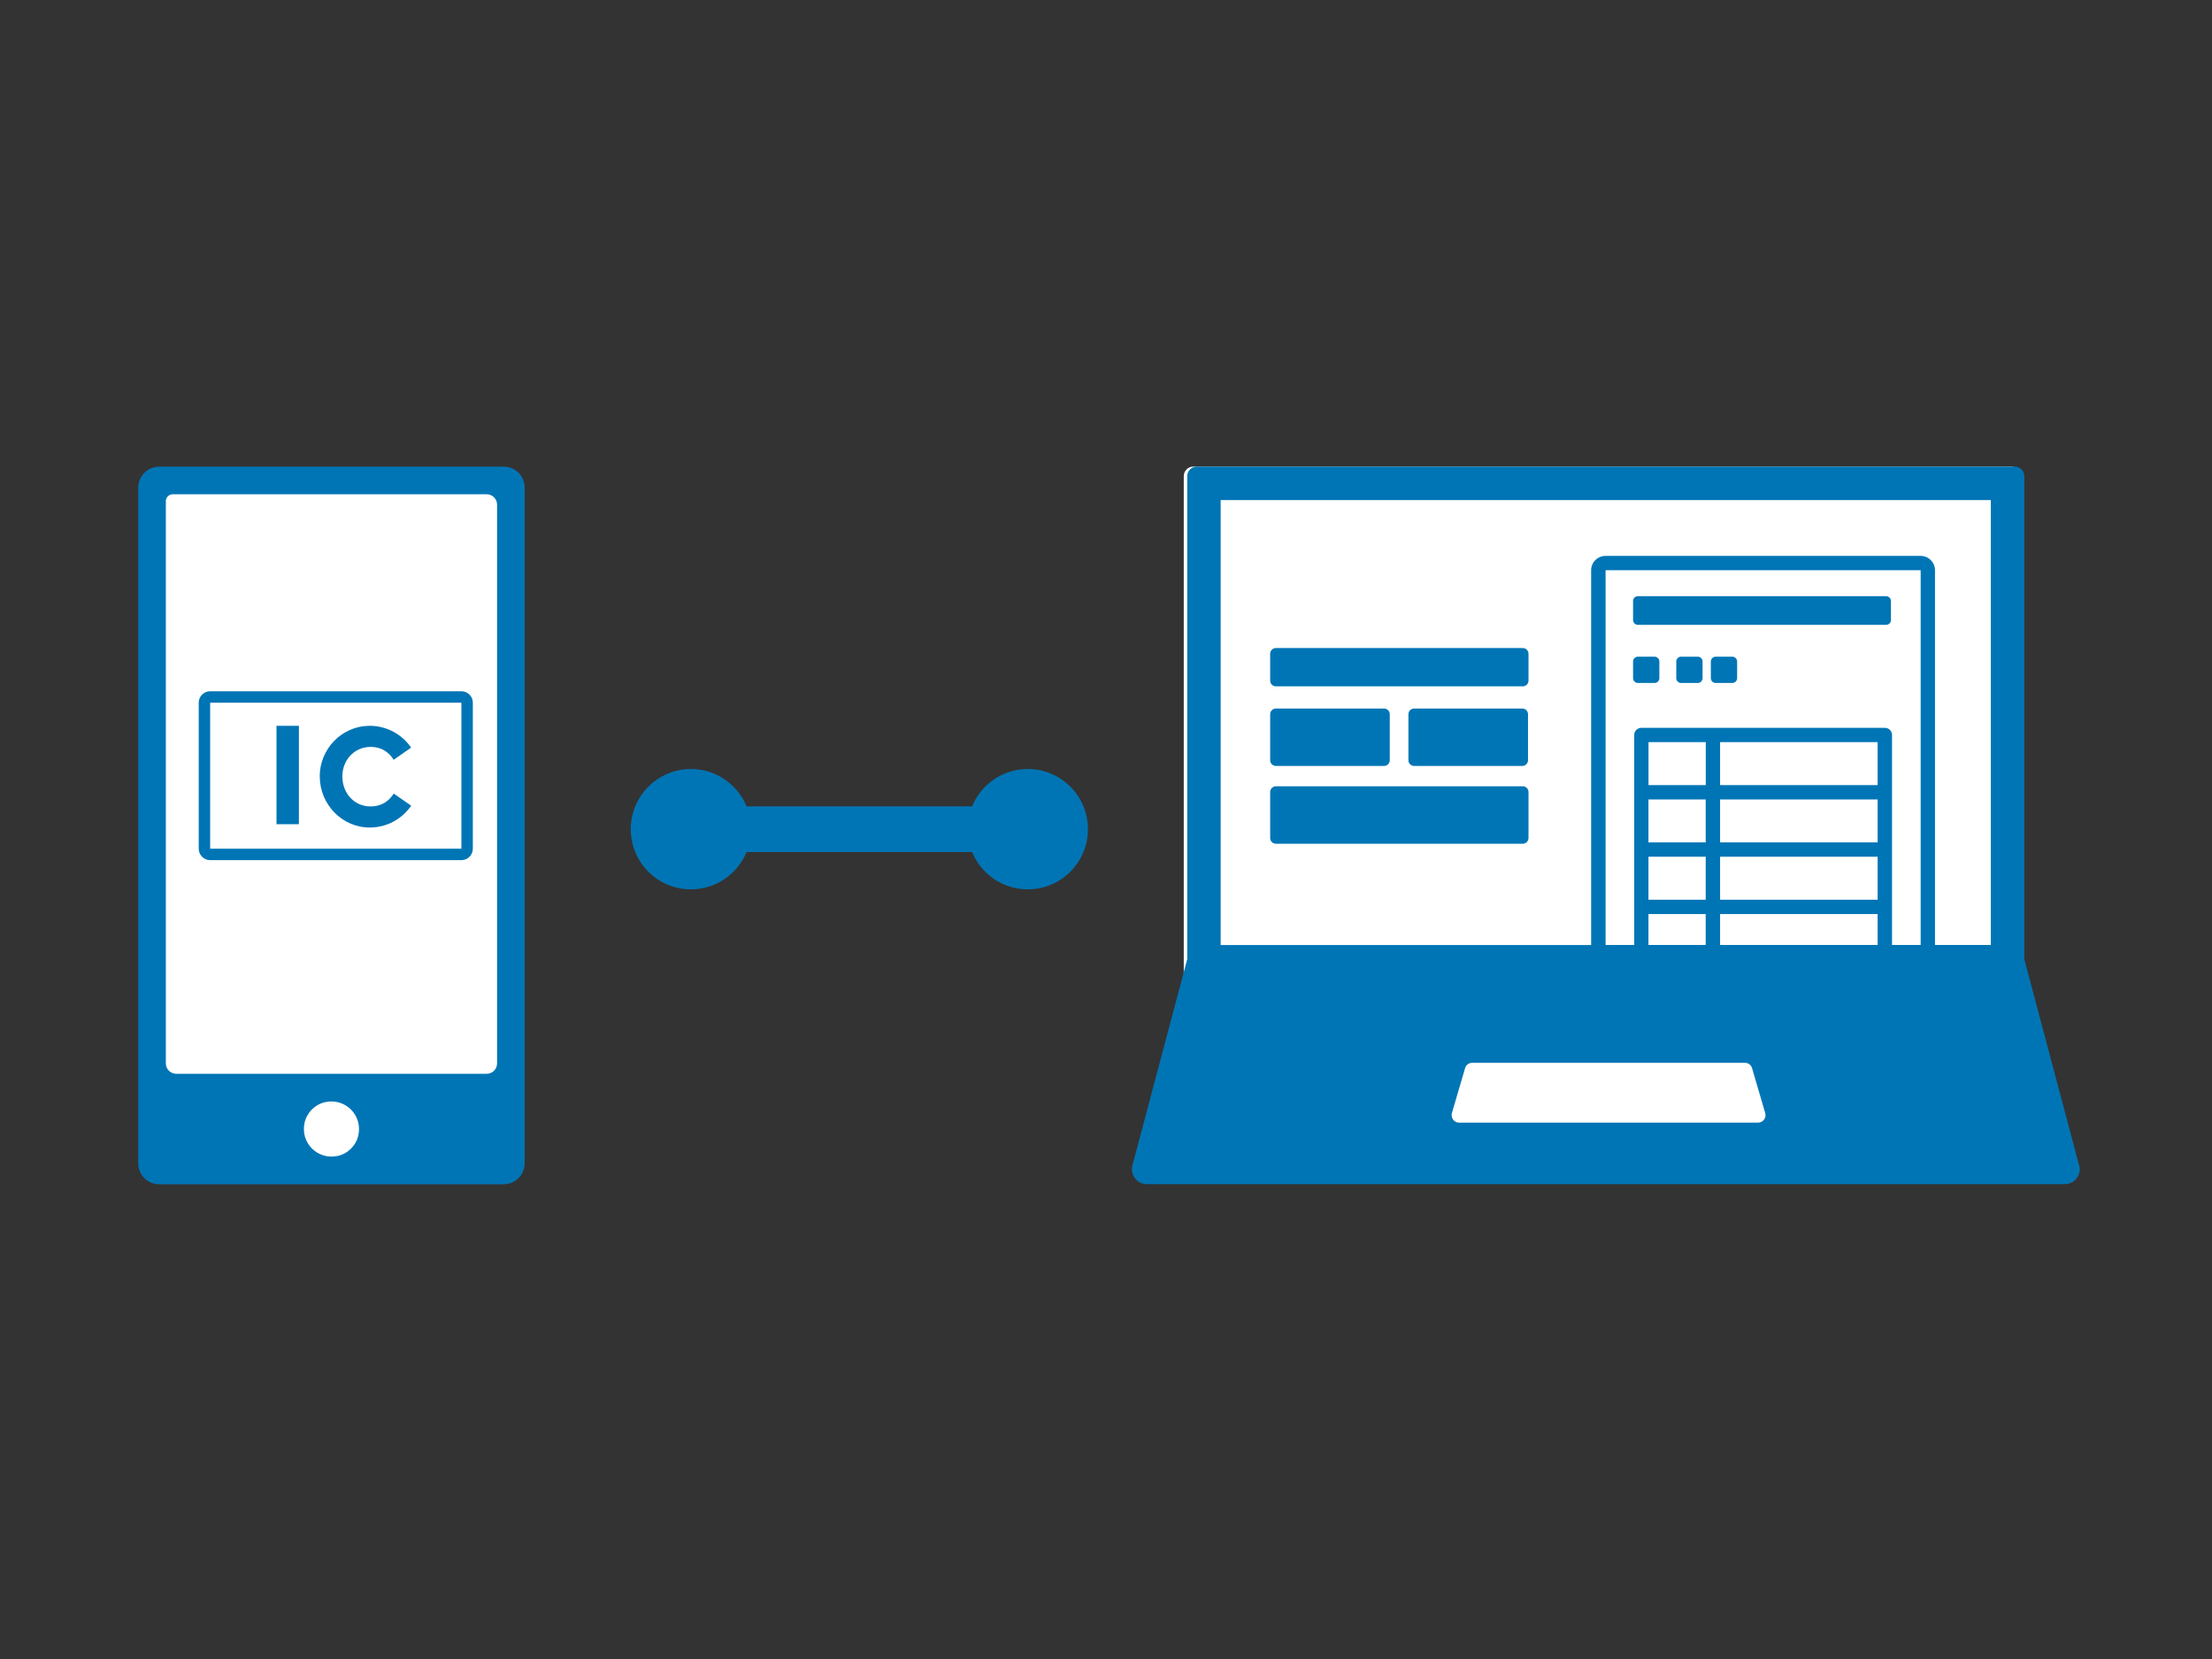 <svg width="256" height="192" viewBox="0 0 256 192" fill="none" xmlns="http://www.w3.org/2000/svg">
<rect x="0" y="0" width="256" height="192" fill="#333333" stroke="none"/>
<path d="M232.78 54H138.104C137.494 54 137 54.494 137 55.104V113.912C137 114.522 137.494 115.016 138.104 115.016H232.78C233.39 115.016 233.884 114.522 233.884 113.912V55.104C233.884 54.494 233.39 54 232.78 54Z" fill="white"/>
<path d="M218.288 69H189.555C189.249 69 189 69.249 189 69.555V71.757C189 72.064 189.249 72.313 189.555 72.313H218.288C218.595 72.313 218.844 72.064 218.844 71.757V69.555C218.844 69.249 218.595 69 218.288 69Z" fill="#0075B5"/>
<path d="M191.486 76H189.555C189.249 76 189 76.249 189 76.555V78.486C189 78.793 189.249 79.042 189.555 79.042H191.486C191.793 79.042 192.042 78.793 192.042 78.486V76.555C192.042 76.249 191.793 76 191.486 76Z" fill="#0075B5"/>
<path d="M196.486 76H194.555C194.249 76 194 76.249 194 76.555V78.486C194 78.793 194.249 79.042 194.555 79.042H196.486C196.793 79.042 197.042 78.793 197.042 78.486V76.555C197.042 76.249 196.793 76 196.486 76Z" fill="#0075B5"/>
<path d="M200.486 76H198.555C198.249 76 198 76.249 198 76.555V78.486C198 78.793 198.249 79.042 198.555 79.042H200.486C200.793 79.042 201.042 78.793 201.042 78.486V76.555C201.042 76.249 200.793 76 200.486 76Z" fill="#0075B5"/>
<path d="M240.62 134.868L234.278 111.002V55.104C234.278 54.496 233.782 54 233.174 54H138.505C137.896 54 137.4 54.496 137.4 55.104V111.002L131.059 134.868C130.768 135.966 131.594 137.044 132.732 137.044H238.96C240.097 137.044 240.924 135.966 240.633 134.868H240.62ZM185.806 65.996H222.282V109.362H218.969V85.06C218.969 84.604 218.599 84.234 218.143 84.234H189.959C189.503 84.234 189.132 84.604 189.132 85.06V109.362H185.819V65.996H185.806ZM199.071 109.362V105.785H217.303V109.362H199.071ZM190.779 92.52H197.405V97.492H190.779V92.52ZM190.779 99.152H197.405V104.125H190.779V99.152ZM199.071 99.152H217.303V104.125H199.071V99.152ZM199.071 97.492V92.52H217.303V97.492H199.071ZM217.303 90.86H199.071V85.887H217.303V90.86ZM197.412 90.86H190.786V85.887H197.412V90.86ZM190.779 105.785H197.405V109.362H190.779V105.785ZM230.403 109.362H223.942V65.996C223.942 65.083 223.202 64.336 222.282 64.336H185.806C184.894 64.336 184.146 65.076 184.146 65.996V109.369H141.269V57.875H230.403V109.362Z" fill="#0075B5"/>
<path d="M203.472 129.924H168.861C168.286 129.924 167.876 129.368 168.034 128.813L169.555 123.622C169.661 123.251 169.998 123 170.382 123H201.945C202.328 123 202.666 123.251 202.771 123.622L204.292 128.813C204.458 129.368 204.041 129.924 203.466 129.924H203.472Z" fill="white"/>
<path d="M176.235 91H147.661C147.296 91 147 91.296 147 91.661V96.985C147 97.35 147.296 97.646 147.661 97.646H176.235C176.6 97.646 176.897 97.35 176.897 96.985V91.661C176.897 91.296 176.6 91 176.235 91Z" fill="#0075B5"/>
<path d="M176.235 75H147.661C147.296 75 147 75.296 147 75.661V78.769C147 79.135 147.296 79.431 147.661 79.431H176.235C176.6 79.431 176.897 79.135 176.897 78.769V75.661C176.897 75.296 176.6 75 176.235 75Z" fill="#0075B5"/>
<path d="M160.179 82H147.661C147.296 82 147 82.296 147 82.661V87.985C147 88.35 147.296 88.646 147.661 88.646H160.179C160.545 88.646 160.841 88.35 160.841 87.985V82.661C160.841 82.296 160.545 82 160.179 82Z" fill="#0075B5"/>
<path d="M176.179 82H163.661C163.296 82 163 82.296 163 82.661V87.985C163 88.35 163.296 88.646 163.661 88.646H176.179C176.545 88.646 176.841 88.35 176.841 87.985V82.661C176.841 82.296 176.545 82 176.179 82Z" fill="#0075B5"/>
<path d="M58.874 56H18V135.856H58.874V56Z" fill="white"/>
<path d="M58.302 54.007H18.42C17.084 54.007 16 55.091 16 56.427V134.637C16 135.972 17.084 137.057 18.42 137.057H58.302C59.638 137.057 60.722 135.972 60.722 134.637V56.42C60.722 55.084 59.638 54 58.302 54V54.007ZM39.092 133.777C36.764 134.293 34.734 132.263 35.25 129.935C35.508 128.758 36.46 127.812 37.63 127.554C39.958 127.038 41.988 129.069 41.472 131.396C41.215 132.573 40.262 133.519 39.092 133.777ZM57.528 123.064C57.528 123.732 56.986 124.274 56.318 124.274H20.404C19.736 124.274 19.194 123.732 19.194 123.064V58.001C19.194 57.558 19.551 57.201 19.994 57.201H56.318C56.986 57.201 57.528 57.743 57.528 58.411V123.071V123.064Z" fill="#0075B5"/>
<path d="M32 95.387V84H34.592V95.387H32Z" fill="#0075B5"/>
<path d="M37 89.866C37 86.658 39.579 84 42.786 84C44.783 84 46.536 85.005 47.581 86.526L45.564 87.928C44.968 87.002 44.096 86.44 42.905 86.44C40.987 86.44 39.619 87.981 39.619 89.859C39.619 91.737 40.941 93.331 42.892 93.331C44.102 93.331 44.975 92.769 45.57 91.843L47.587 93.245C46.542 94.766 44.797 95.771 42.793 95.771C39.586 95.771 37.007 93.093 37.007 89.852L37 89.866Z" fill="#0075B5"/>
<path d="M53.399 81.323V98.225H24.323V81.323H53.399ZM53.399 80H24.323C23.595 80 23 80.595 23 81.323V98.225C23 98.952 23.595 99.547 24.323 99.547H53.399C54.127 99.547 54.722 98.952 54.722 98.225V81.323C54.722 80.595 54.127 80 53.399 80Z" fill="#0075B5"/>
<path d="M118.946 89C116.036 89 113.55 90.785 112.505 93.318H86.404C85.359 90.785 82.873 89 79.963 89C76.121 89 73 92.115 73 95.963C73 99.812 76.115 102.927 79.963 102.927C82.873 102.927 85.359 101.141 86.404 98.608H112.505C113.55 101.141 116.036 102.927 118.946 102.927C122.788 102.927 125.909 99.812 125.909 95.963C125.909 92.115 122.794 89 118.946 89Z" fill="#0075B5"/>
</svg>
